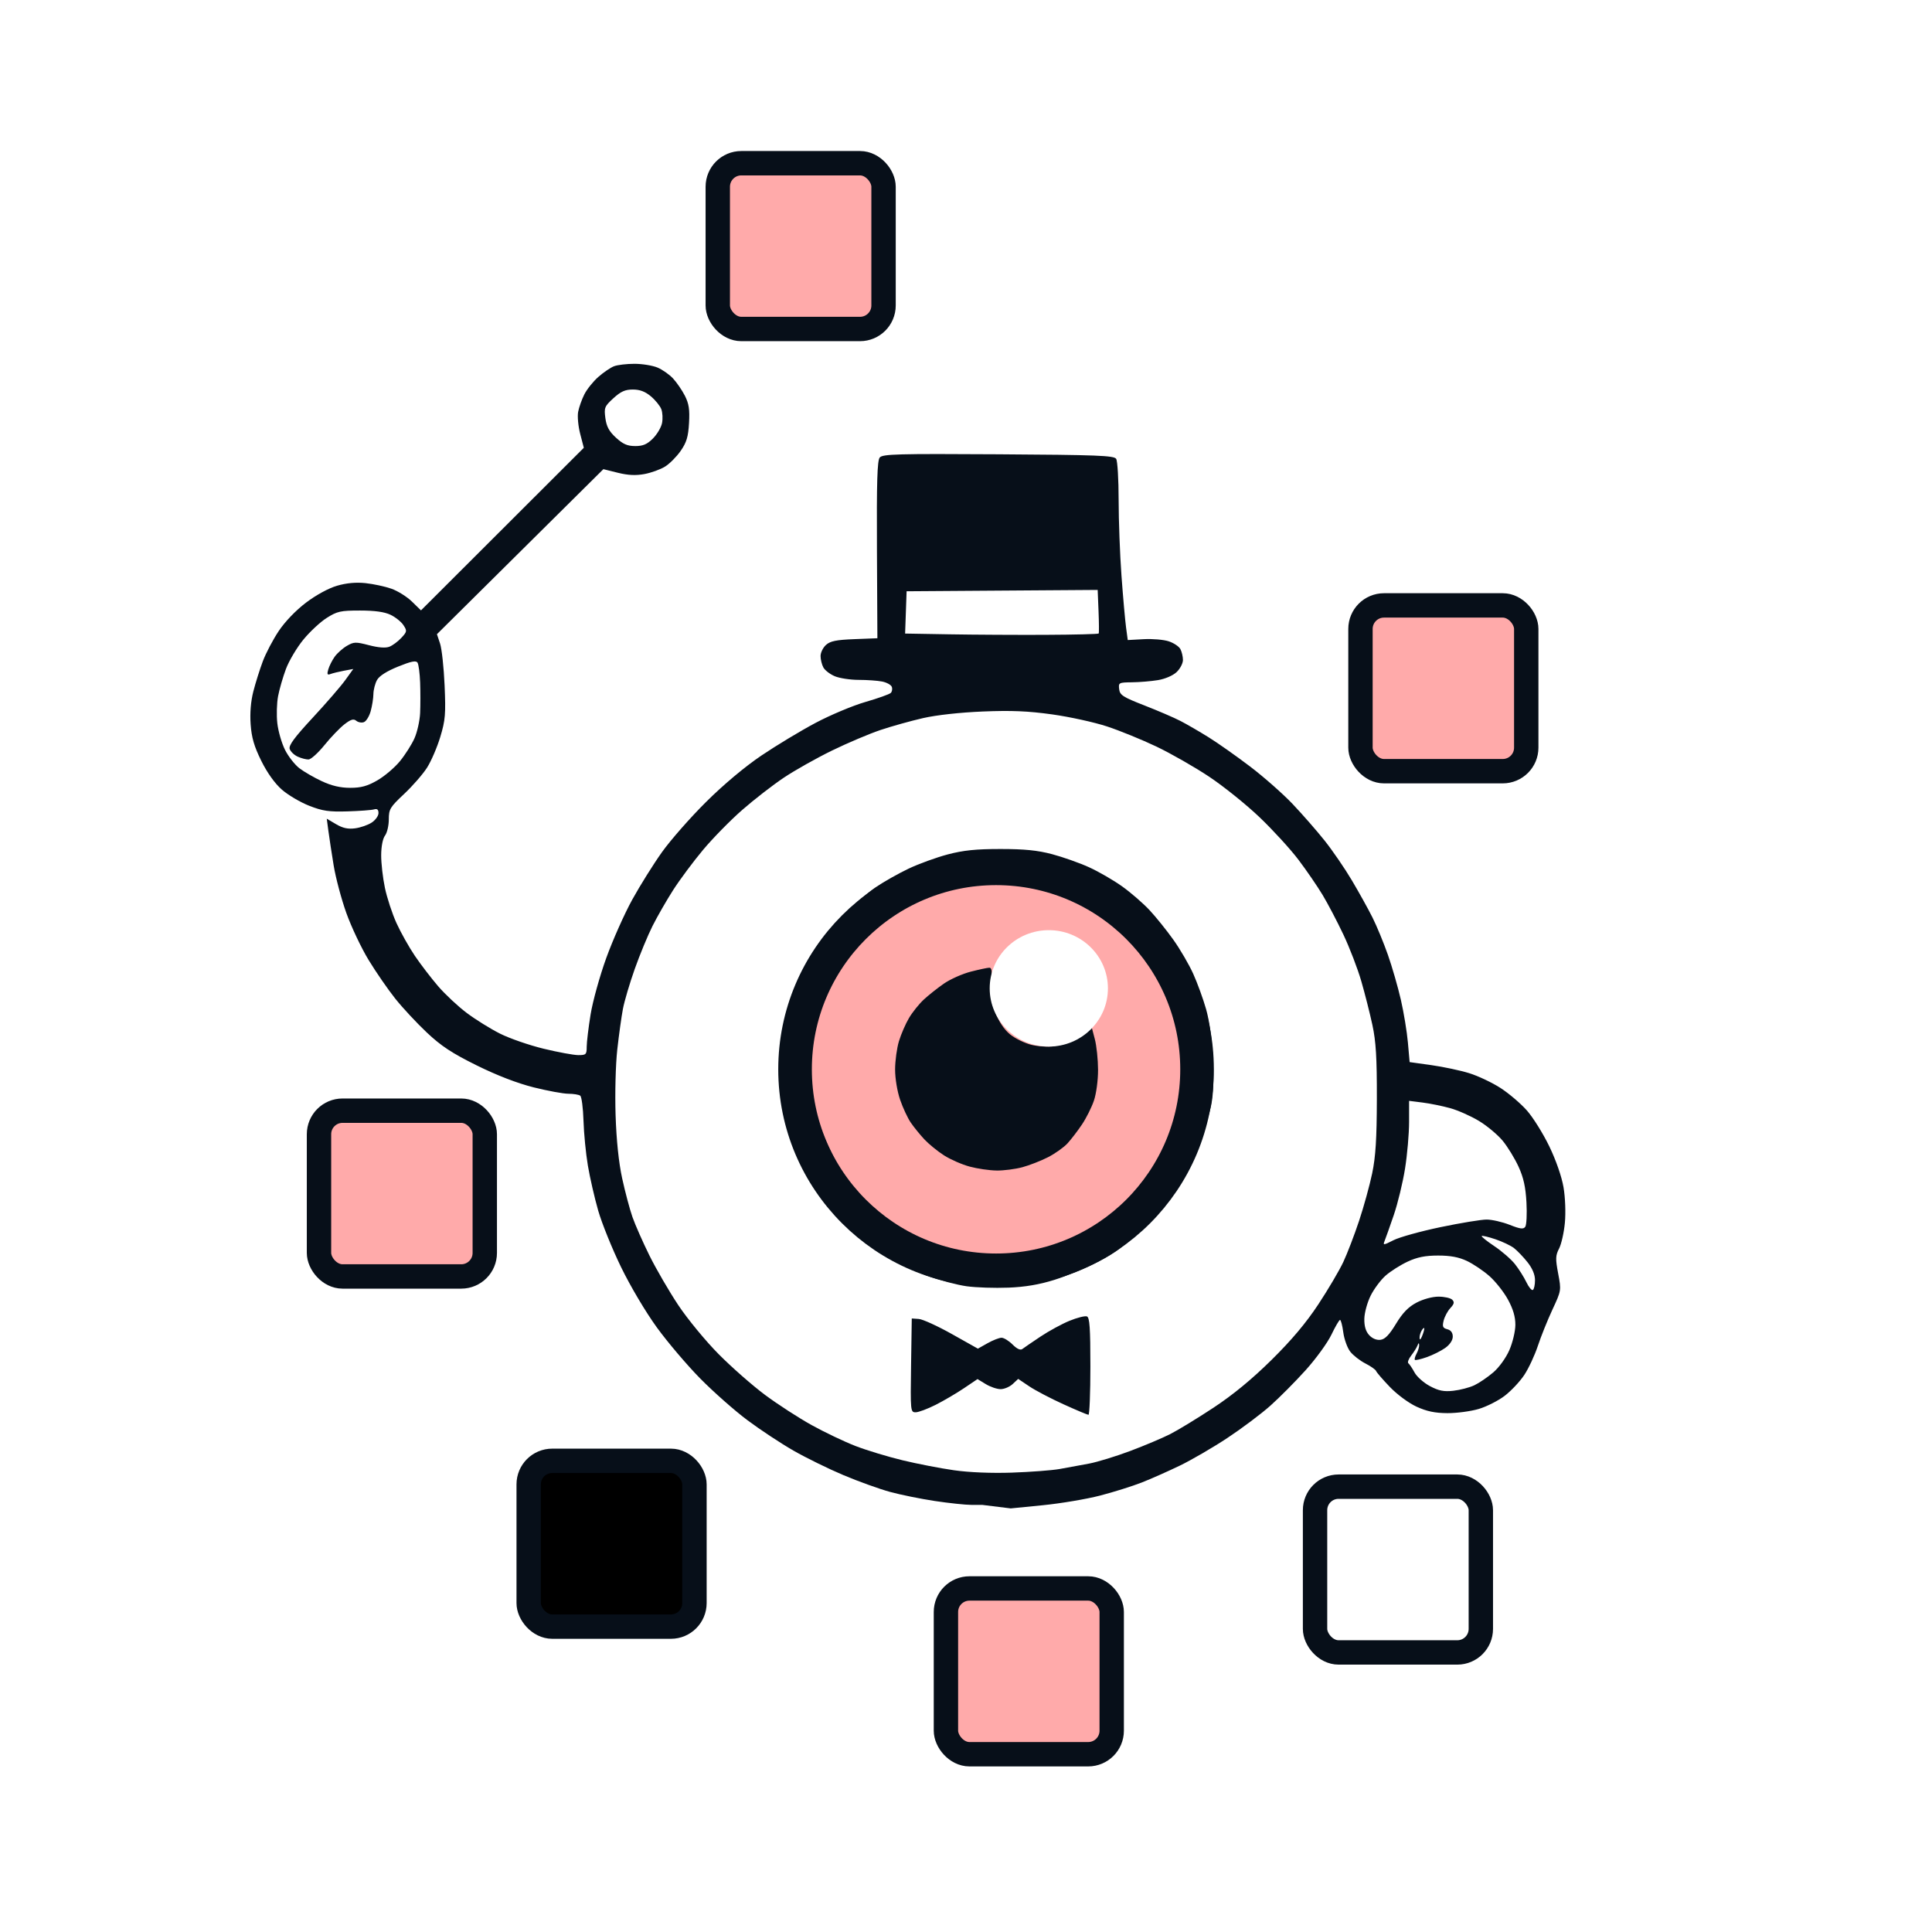 <?xml version="1.0" encoding="UTF-8" standalone="no"?>
<!-- Created with Inkscape (http://www.inkscape.org/) -->

<svg
   width="198.9mm"
   height="198.9mm"
   viewBox="0 0 198.9 198.9"
   version="1.1"
   id="svg1"
   xml:space="preserve"
   inkscape:version="1.4 (e7c3feb1, 2024-10-09)"
   sodipodi:docname="virtuoso.svg"
   xmlns:inkscape="http://www.inkscape.org/namespaces/inkscape"
   xmlns:sodipodi="http://sodipodi.sourceforge.net/DTD/sodipodi-0.dtd"
   xmlns="http://www.w3.org/2000/svg"
   xmlns:svg="http://www.w3.org/2000/svg"><sodipodi:namedview
     id="namedview1"
     pagecolor="#ffffff"
     bordercolor="#000000"
     borderopacity="0.25"
     inkscape:showpageshadow="2"
     inkscape:pageopacity="0.0"
     inkscape:pagecheckerboard="0"
     inkscape:deskcolor="#d1d1d1"
     inkscape:document-units="mm"
     inkscape:zoom="0.70644641"
     inkscape:cx="-358.83826"
     inkscape:cy="405.55093"
     inkscape:window-width="1920"
     inkscape:window-height="942"
     inkscape:window-x="0"
     inkscape:window-y="25"
     inkscape:window-maximized="0"
     inkscape:current-layer="layer1"><inkscape:page
       x="0"
       y="0"
       width="198.9"
       height="198.9"
       id="page2"
       margin="0"
       bleed="0" /></sodipodi:namedview><defs
     id="defs1" /><g
     inkscape:label="Layer 1"
     inkscape:groupmode="layer"
     id="layer1"
     transform="translate(236.701,-12.734)"><rect
       style="fill:#ffffff;stroke-width:25.858"
       id="rect1"
       width="198.9"
       height="198.9"
       x="-236.701"
       y="12.734"
       rx="0"
       ry="0"
       inkscape:export-filename="rect1.svg"
       inkscape:export-xdpi="96"
       inkscape:export-ydpi="96" /><g
       id="g1"
       transform="translate(-26.761,-46.372)"><circle
         style="fill:#ffaaaa;fill-opacity:1;stroke:#070f19;stroke-width:3.46;stroke-dasharray:none;stroke-opacity:1"
         id="path388"
         cx="-107.396"
         cy="169.193"
         r="20.693"
         inkscape:export-filename="virtuoso_logo.svg"
         inkscape:export-xdpi="96"
         inkscape:export-ydpi="96" /><path
         style="fill:#070f19"
         d="m -108.8,214.037 -1.124,-0.002 c -0.618,-8.6e-4 -2.315,-0.181 -3.77,-0.4 -1.455,-0.219 -3.539,-0.642 -4.63,-0.941 -1.091,-0.298 -3.244,-1.074 -4.784,-1.723 -1.54,-0.649 -3.862,-1.789 -5.159,-2.533 -1.298,-0.744 -3.431,-2.154 -4.741,-3.134 -1.31,-0.98 -3.487,-2.904 -4.84,-4.276 -1.352,-1.372 -3.363,-3.74 -4.468,-5.261 -1.147,-1.579 -2.727,-4.241 -3.682,-6.205 -0.92,-1.892 -1.98,-4.511 -2.356,-5.821 -0.376,-1.31 -0.854,-3.393 -1.063,-4.63 -0.209,-1.237 -0.412,-3.321 -0.452,-4.63 -0.04,-1.31 -0.192,-2.469 -0.337,-2.576 -0.146,-0.107 -0.696,-0.196 -1.223,-0.198 -0.527,-0.002 -2.134,-0.298 -3.572,-0.658 -1.681,-0.421 -3.773,-1.228 -5.864,-2.262 -2.549,-1.261 -3.657,-1.991 -5.132,-3.381 -1.035,-0.975 -2.498,-2.546 -3.251,-3.492 -0.753,-0.946 -1.986,-2.732 -2.739,-3.969 -0.753,-1.237 -1.788,-3.419 -2.299,-4.85 -0.511,-1.43 -1.098,-3.633 -1.304,-4.895 -0.206,-1.262 -0.45,-2.86 -0.542,-3.552 l -0.167,-1.257 0.954,0.563 c 0.696,0.41 1.228,0.526 1.964,0.428 0.555,-0.074 1.324,-0.341 1.708,-0.593 0.384,-0.252 0.698,-0.69 0.698,-0.974 0,-0.367 -0.134,-0.477 -0.463,-0.381 -0.255,0.075 -1.489,0.166 -2.742,0.204 -1.9,0.057 -2.555,-0.04 -3.934,-0.581 -0.91,-0.357 -2.174,-1.104 -2.808,-1.659 -0.729,-0.638 -1.508,-1.729 -2.12,-2.965 -0.733,-1.483 -0.998,-2.39 -1.095,-3.757 -0.083,-1.159 0.016,-2.367 0.277,-3.385 0.223,-0.871 0.662,-2.266 0.975,-3.101 0.313,-0.835 1.051,-2.241 1.642,-3.124 0.644,-0.965 1.766,-2.132 2.809,-2.921 1.033,-0.782 2.325,-1.485 3.191,-1.737 0.972,-0.283 1.944,-0.372 2.931,-0.269 0.812,0.085 2.011,0.343 2.664,0.573 0.653,0.23 1.606,0.827 2.118,1.326 l 0.93,0.907 8.382,-8.37 8.382,-8.37 -0.372,-1.429 c -0.205,-0.786 -0.3,-1.809 -0.212,-2.272 0.088,-0.464 0.374,-1.271 0.636,-1.794 0.261,-0.523 0.912,-1.335 1.446,-1.804 0.534,-0.469 1.263,-0.964 1.62,-1.099 0.357,-0.136 1.3,-0.247 2.096,-0.247 0.796,0 1.859,0.173 2.364,0.383 0.505,0.211 1.228,0.717 1.606,1.124 0.379,0.408 0.927,1.207 1.218,1.776 0.416,0.814 0.508,1.416 0.429,2.81 -0.08,1.422 -0.251,1.992 -0.858,2.868 -0.417,0.601 -1.144,1.332 -1.615,1.623 -0.472,0.292 -1.424,0.636 -2.117,0.765 -0.894,0.167 -1.69,0.128 -2.743,-0.134 l -1.484,-0.369 -8.568,8.495 -8.568,8.495 0.322,0.964 c 0.177,0.53 0.387,2.469 0.467,4.309 0.128,2.951 0.076,3.576 -0.441,5.292 -0.322,1.07 -0.936,2.496 -1.363,3.17 -0.428,0.673 -1.49,1.892 -2.359,2.708 -1.459,1.37 -1.581,1.573 -1.581,2.628 0,0.629 -0.175,1.375 -0.388,1.657 -0.233,0.308 -0.392,1.117 -0.397,2.018 -0.005,0.827 0.168,2.343 0.384,3.369 0.216,1.026 0.75,2.654 1.187,3.618 0.437,0.964 1.291,2.484 1.896,3.378 0.606,0.894 1.688,2.306 2.404,3.138 0.716,0.832 2.038,2.066 2.937,2.742 0.899,0.676 2.439,1.634 3.423,2.129 0.984,0.495 3.008,1.196 4.498,1.557 1.49,0.361 3.096,0.656 3.569,0.657 0.794,3.1e-4 0.86,-0.066 0.861,-0.86 5.8e-4,-0.473 0.181,-1.967 0.4,-3.321 0.219,-1.353 0.946,-3.973 1.615,-5.821 0.669,-1.848 1.872,-4.551 2.675,-6.006 0.803,-1.455 2.181,-3.658 3.063,-4.895 0.882,-1.237 2.922,-3.559 4.534,-5.159 1.811,-1.798 3.992,-3.627 5.706,-4.784 1.526,-1.03 4.025,-2.538 5.553,-3.35 1.528,-0.812 3.843,-1.784 5.145,-2.161 1.302,-0.376 2.479,-0.796 2.615,-0.932 0.136,-0.136 0.182,-0.417 0.103,-0.625 -0.08,-0.207 -0.527,-0.454 -0.994,-0.547 -0.467,-0.093 -1.553,-0.17 -2.412,-0.17 -0.86,0 -1.966,-0.169 -2.459,-0.374 -0.493,-0.206 -1.025,-0.615 -1.182,-0.909 -0.157,-0.294 -0.286,-0.821 -0.286,-1.172 0,-0.351 0.25,-0.865 0.557,-1.142 0.439,-0.398 1.056,-0.524 2.925,-0.597 l 2.368,-0.093 -0.046,-9.102 c -0.035,-7.009 0.031,-9.195 0.289,-9.506 0.293,-0.353 1.829,-0.394 12.212,-0.33 10.215,0.064 11.912,0.129 12.128,0.471 0.138,0.218 0.252,2.123 0.253,4.233 0.001,2.11 0.133,5.622 0.293,7.805 0.16,2.183 0.371,4.564 0.468,5.292 l 0.177,1.323 1.641,-0.09 c 0.903,-0.05 2.063,0.049 2.579,0.22 0.516,0.17 1.056,0.53 1.2,0.8 0.144,0.27 0.263,0.775 0.263,1.123 0,0.348 -0.295,0.91 -0.656,1.249 -0.38,0.357 -1.187,0.704 -1.918,0.824 -0.694,0.114 -1.895,0.215 -2.669,0.223 -1.359,0.015 -1.404,0.039 -1.323,0.709 0.074,0.61 0.386,0.811 2.597,1.673 1.382,0.539 3.049,1.256 3.704,1.594 0.655,0.338 1.965,1.097 2.91,1.686 0.946,0.589 2.87,1.945 4.275,3.014 1.405,1.068 3.371,2.801 4.368,3.851 0.997,1.05 2.477,2.742 3.29,3.761 0.812,1.019 2.078,2.864 2.812,4.101 0.734,1.237 1.692,2.963 2.129,3.836 0.436,0.873 1.149,2.6 1.583,3.836 0.434,1.237 1.035,3.321 1.335,4.63 0.3,1.31 0.625,3.288 0.723,4.396 l 0.178,2.014 2.229,0.312 c 1.226,0.172 2.978,0.543 3.894,0.826 0.916,0.283 2.372,0.971 3.235,1.529 0.864,0.558 2.087,1.602 2.719,2.319 0.632,0.717 1.666,2.375 2.3,3.685 0.688,1.424 1.277,3.116 1.464,4.208 0.179,1.048 0.239,2.607 0.142,3.658 -0.094,1.008 -0.362,2.203 -0.596,2.656 -0.371,0.717 -0.383,1.051 -0.097,2.57 0.328,1.739 0.326,1.753 -0.59,3.72 -0.505,1.086 -1.181,2.766 -1.5,3.734 -0.32,0.968 -0.948,2.314 -1.396,2.991 -0.448,0.677 -1.356,1.643 -2.017,2.148 -0.661,0.505 -1.866,1.115 -2.678,1.355 -0.812,0.241 -2.26,0.434 -3.22,0.429 -1.283,-0.006 -2.123,-0.182 -3.175,-0.664 -0.815,-0.374 -2,-1.25 -2.754,-2.035 -0.728,-0.759 -1.364,-1.496 -1.413,-1.639 -0.05,-0.142 -0.545,-0.491 -1.099,-0.774 -0.555,-0.283 -1.256,-0.829 -1.558,-1.213 -0.302,-0.384 -0.626,-1.28 -0.721,-1.992 -0.094,-0.712 -0.246,-1.288 -0.336,-1.281 -0.09,0.007 -0.489,0.692 -0.885,1.521 -0.396,0.829 -1.587,2.47 -2.646,3.646 -1.059,1.176 -2.699,2.827 -3.645,3.67 -0.946,0.843 -2.938,2.338 -4.427,3.322 -1.489,0.985 -3.692,2.265 -4.895,2.846 -1.203,0.581 -2.967,1.362 -3.92,1.737 -0.953,0.374 -2.878,0.979 -4.278,1.342 -1.4,0.364 -4.044,0.81 -5.875,0.992 l -3.329,0.33 m 0.132,-3.684 c 1.892,-0.064 4.094,-0.231 4.895,-0.371 0.8,-0.14 2.168,-0.391 3.04,-0.558 0.872,-0.167 2.777,-0.751 4.233,-1.299 1.457,-0.547 3.304,-1.326 4.104,-1.731 0.8,-0.405 2.804,-1.626 4.453,-2.713 2.025,-1.336 3.968,-2.934 5.987,-4.925 2.067,-2.039 3.554,-3.804 4.822,-5.725 1.008,-1.528 2.167,-3.493 2.575,-4.366 0.408,-0.873 1.138,-2.778 1.622,-4.233 0.484,-1.455 1.091,-3.658 1.349,-4.895 0.356,-1.712 0.471,-3.544 0.48,-7.673 0.009,-4.235 -0.092,-5.901 -0.459,-7.601 -0.258,-1.197 -0.772,-3.221 -1.141,-4.498 -0.369,-1.277 -1.196,-3.43 -1.837,-4.786 -0.641,-1.356 -1.609,-3.201 -2.15,-4.101 -0.541,-0.9 -1.659,-2.529 -2.484,-3.62 -0.825,-1.091 -2.622,-3.056 -3.993,-4.366 -1.371,-1.31 -3.714,-3.194 -5.207,-4.188 -1.493,-0.994 -3.931,-2.386 -5.417,-3.095 -1.486,-0.708 -3.773,-1.641 -5.083,-2.073 -1.31,-0.432 -3.854,-0.991 -5.655,-1.242 -2.486,-0.347 -4.204,-0.419 -7.144,-0.298 -2.336,0.096 -4.771,0.365 -6.143,0.678 -1.25,0.286 -3.214,0.834 -4.366,1.219 -1.151,0.385 -3.403,1.338 -5.003,2.118 -1.601,0.78 -3.838,2.039 -4.973,2.799 -1.134,0.759 -3.06,2.253 -4.28,3.32 -1.22,1.066 -3.041,2.924 -4.047,4.129 -1.006,1.205 -2.385,3.06 -3.066,4.122 -0.68,1.063 -1.637,2.73 -2.126,3.704 -0.489,0.975 -1.311,2.963 -1.826,4.418 -0.516,1.455 -1.062,3.301 -1.215,4.101 -0.153,0.8 -0.415,2.689 -0.583,4.197 -0.171,1.54 -0.247,4.497 -0.174,6.747 0.086,2.609 0.322,4.881 0.679,6.519 0.301,1.382 0.776,3.168 1.056,3.969 0.28,0.8 1.068,2.586 1.752,3.969 0.684,1.382 2.02,3.68 2.968,5.106 0.949,1.426 2.816,3.694 4.15,5.039 1.333,1.346 3.484,3.236 4.78,4.201 1.296,0.965 3.456,2.364 4.8,3.109 1.345,0.745 3.38,1.715 4.524,2.156 1.143,0.441 3.318,1.101 4.832,1.466 1.514,0.366 3.896,0.827 5.292,1.026 1.574,0.224 3.845,0.318 5.978,0.246 z m 7.871,-5.952 c -0.109,-0.003 -1.27,-0.492 -2.58,-1.087 -1.31,-0.594 -2.893,-1.425 -3.518,-1.845 l -1.136,-0.764 -0.567,0.528 c -0.312,0.291 -0.872,0.528 -1.245,0.527 -0.373,-5.4e-4 -1.06,-0.234 -1.527,-0.519 l -0.849,-0.518 -1.4,0.944 c -0.77,0.519 -2.081,1.288 -2.914,1.709 -0.833,0.421 -1.758,0.766 -2.056,0.766 -0.53,0 -0.541,-0.113 -0.471,-4.829 l 0.072,-4.829 0.724,0.049 c 0.398,0.027 1.93,0.726 3.404,1.553 l 2.679,1.504 0.998,-0.561 c 0.549,-0.309 1.196,-0.561 1.437,-0.561 0.241,0 0.752,0.313 1.136,0.697 0.449,0.449 0.805,0.614 1.002,0.463 0.168,-0.128 1.01,-0.704 1.871,-1.279 0.861,-0.575 2.209,-1.309 2.996,-1.63 0.786,-0.321 1.59,-0.522 1.786,-0.447 0.281,0.108 0.356,1.19 0.356,5.135 0,2.749 -0.089,4.996 -0.198,4.993 z m -8.262,-13.091 c -1.386,0.056 -3.312,-0.008 -4.281,-0.143 -0.969,-0.135 -2.769,-0.61 -4,-1.055 -1.231,-0.446 -3.237,-1.419 -4.456,-2.163 -1.317,-0.803 -3.086,-2.226 -4.354,-3.501 -1.175,-1.181 -2.651,-3.014 -3.28,-4.072 -0.629,-1.059 -1.5,-2.96 -1.937,-4.226 -0.707,-2.051 -0.807,-2.735 -0.919,-6.293 -0.098,-3.136 -0.03,-4.41 0.319,-5.944 0.244,-1.074 0.804,-2.816 1.243,-3.872 0.439,-1.056 1.28,-2.664 1.869,-3.574 0.588,-0.91 1.859,-2.475 2.823,-3.478 0.964,-1.002 2.445,-2.294 3.29,-2.871 0.845,-0.577 2.393,-1.454 3.44,-1.95 1.046,-0.496 2.855,-1.152 4.019,-1.459 1.611,-0.424 2.907,-0.557 5.424,-0.557 2.47,0 3.816,0.135 5.316,0.532 1.105,0.293 2.813,0.896 3.796,1.342 0.983,0.446 2.519,1.333 3.415,1.973 0.895,0.639 2.168,1.743 2.829,2.452 0.66,0.709 1.764,2.082 2.452,3.05 0.689,0.968 1.604,2.537 2.034,3.486 0.43,0.949 1.03,2.597 1.333,3.664 0.337,1.186 0.611,3.139 0.706,5.029 0.1,1.982 0.039,3.69 -0.168,4.763 -0.178,0.92 -0.744,2.744 -1.259,4.053 -0.515,1.31 -1.564,3.32 -2.333,4.467 -0.768,1.147 -2.381,3.08 -3.585,4.295 -1.69,1.707 -2.706,2.476 -4.46,3.377 -1.249,0.642 -3.281,1.484 -4.515,1.871 -1.564,0.491 -3.006,0.735 -4.763,0.806 z m -0.8,-3.08 c 1.237,0.011 2.904,-0.137 3.704,-0.329 0.8,-0.192 2.315,-0.71 3.365,-1.152 1.05,-0.442 2.666,-1.343 3.591,-2.002 0.924,-0.66 2.358,-1.931 3.186,-2.826 0.983,-1.061 1.914,-2.47 2.681,-4.055 0.647,-1.336 1.445,-3.382 1.774,-4.546 0.443,-1.568 0.593,-2.768 0.577,-4.63 -0.014,-1.661 -0.218,-3.276 -0.601,-4.763 -0.318,-1.237 -1.072,-3.261 -1.675,-4.498 -0.918,-1.885 -1.527,-2.678 -3.756,-4.896 -2.146,-2.135 -3.062,-2.842 -4.739,-3.658 -1.143,-0.556 -2.929,-1.193 -3.969,-1.415 -1.344,-0.287 -2.731,-0.364 -4.8,-0.265 -2.089,0.099 -3.508,0.329 -5.027,0.814 -1.164,0.372 -2.891,1.123 -3.836,1.669 -0.998,0.576 -2.788,2.056 -4.263,3.523 -2.035,2.024 -2.731,2.924 -3.483,4.503 -0.517,1.086 -1.193,2.806 -1.503,3.824 -0.31,1.018 -0.634,2.926 -0.72,4.24 -0.113,1.723 -0.033,3.015 0.289,4.632 0.292,1.47 0.905,3.189 1.779,4.991 1.148,2.369 1.65,3.067 3.625,5.045 1.745,1.748 2.798,2.552 4.409,3.37 1.164,0.591 2.721,1.27 3.459,1.509 0.739,0.24 1.87,0.539 2.514,0.665 0.644,0.126 2.183,0.238 3.42,0.249 z m -0.397,-8.978 c -0.728,-0.008 -1.974,-0.189 -2.769,-0.403 -0.796,-0.214 -1.986,-0.735 -2.646,-1.158 -0.66,-0.423 -1.567,-1.163 -2.017,-1.644 -0.45,-0.481 -1.08,-1.257 -1.4,-1.724 -0.32,-0.467 -0.815,-1.528 -1.1,-2.357 -0.296,-0.859 -0.517,-2.2 -0.516,-3.119 0.002,-0.887 0.18,-2.197 0.397,-2.913 0.217,-0.715 0.682,-1.787 1.033,-2.381 0.351,-0.594 1.036,-1.449 1.521,-1.899 0.485,-0.45 1.418,-1.19 2.073,-1.644 0.655,-0.454 1.9,-1.009 2.768,-1.232 0.867,-0.223 1.729,-0.406 1.914,-0.406 0.252,0 0.298,0.384 0.183,1.521 -0.121,1.189 -0.029,1.852 0.418,3.038 0.374,0.991 0.901,1.787 1.521,2.298 0.522,0.43 1.523,0.92 2.224,1.088 0.701,0.168 1.745,0.227 2.318,0.13 0.574,-0.097 1.678,-0.577 2.455,-1.068 l 1.412,-0.892 0.326,1.242 c 0.179,0.683 0.328,2.101 0.331,3.151 0.003,1.079 -0.182,2.459 -0.425,3.175 -0.236,0.696 -0.79,1.802 -1.23,2.457 -0.44,0.655 -1.11,1.529 -1.488,1.943 -0.379,0.414 -1.284,1.057 -2.012,1.429 -0.728,0.372 -1.918,0.836 -2.646,1.031 -0.728,0.195 -1.918,0.347 -2.646,0.34 z m 47.03,22.673 c 0.691,-0.076 1.661,-0.33 2.155,-0.564 0.494,-0.234 1.37,-0.83 1.947,-1.324 0.603,-0.516 1.308,-1.493 1.659,-2.298 0.336,-0.77 0.614,-1.938 0.618,-2.594 0.005,-0.827 -0.229,-1.628 -0.763,-2.608 -0.423,-0.778 -1.284,-1.866 -1.912,-2.419 -0.628,-0.553 -1.673,-1.255 -2.321,-1.56 -0.836,-0.393 -1.699,-0.553 -2.968,-0.552 -1.32,0.002 -2.14,0.166 -3.129,0.627 -0.737,0.343 -1.752,0.986 -2.256,1.428 -0.504,0.442 -1.199,1.372 -1.546,2.066 -0.347,0.694 -0.641,1.764 -0.654,2.378 -0.017,0.761 0.14,1.297 0.491,1.686 0.321,0.354 0.761,0.54 1.165,0.491 0.472,-0.057 0.91,-0.508 1.601,-1.648 0.689,-1.136 1.273,-1.738 2.118,-2.183 0.676,-0.356 1.627,-0.614 2.262,-0.614 0.603,0 1.238,0.142 1.412,0.316 0.244,0.244 0.201,0.438 -0.192,0.86 -0.279,0.299 -0.591,0.879 -0.692,1.288 -0.153,0.618 -0.09,0.769 0.377,0.891 0.369,0.096 0.562,0.358 0.562,0.76 0,0.376 -0.3,0.826 -0.776,1.165 -0.427,0.304 -1.279,0.73 -1.893,0.947 -0.614,0.217 -1.168,0.344 -1.23,0.282 -0.062,-0.062 0.016,-0.353 0.174,-0.647 0.157,-0.294 0.277,-0.691 0.265,-0.883 -0.015,-0.242 -0.067,-0.227 -0.172,0.049 -0.083,0.218 -0.375,0.685 -0.648,1.038 -0.274,0.353 -0.405,0.71 -0.291,0.794 0.113,0.084 0.4,0.51 0.636,0.947 0.237,0.437 0.951,1.07 1.587,1.407 0.909,0.482 1.427,0.584 2.414,0.476 z m -3.241,-5.587 c 0.125,-0.291 0.234,-0.648 0.242,-0.794 0.008,-0.146 -0.101,-0.086 -0.242,0.132 -0.141,0.218 -0.25,0.575 -0.242,0.794 0.01,0.262 0.092,0.217 0.242,-0.132 z m 11.421,-4.789 c 0.122,-0.075 0.221,-0.53 0.221,-1.011 0,-0.568 -0.271,-1.216 -0.776,-1.851 -0.427,-0.537 -1.052,-1.19 -1.389,-1.45 -0.337,-0.26 -1.199,-0.67 -1.915,-0.911 -0.716,-0.241 -1.349,-0.39 -1.407,-0.332 -0.058,0.058 0.528,0.529 1.302,1.046 0.774,0.517 1.732,1.353 2.129,1.856 0.397,0.504 0.922,1.337 1.168,1.852 0.246,0.515 0.546,0.875 0.668,0.8 z m -14.349,-5.123 c 0.614,-0.313 2.798,-0.919 4.854,-1.348 2.056,-0.428 4.186,-0.778 4.733,-0.778 0.547,0 1.613,0.244 2.37,0.542 1.103,0.435 1.422,0.474 1.612,0.198 0.13,-0.189 0.185,-1.315 0.121,-2.501 -0.086,-1.59 -0.301,-2.56 -0.816,-3.686 -0.385,-0.84 -1.115,-2.035 -1.622,-2.654 -0.508,-0.619 -1.606,-1.54 -2.44,-2.045 -0.835,-0.505 -2.172,-1.1 -2.973,-1.322 -0.8,-0.222 -2.08,-0.482 -2.844,-0.578 l -1.389,-0.175 v 2.176 c 0,1.197 -0.187,3.355 -0.416,4.796 -0.229,1.441 -0.752,3.598 -1.162,4.794 -0.41,1.196 -0.835,2.394 -0.944,2.662 -0.183,0.451 -0.114,0.445 0.917,-0.081 z M -173.888,140.213 c 1.122,7e-5 1.762,-0.176 2.793,-0.767 0.736,-0.422 1.783,-1.31 2.327,-1.974 0.544,-0.664 1.219,-1.728 1.501,-2.364 0.281,-0.636 0.541,-1.8 0.578,-2.587 0.036,-0.787 0.037,-2.205 0.002,-3.151 -0.035,-0.946 -0.156,-1.865 -0.269,-2.043 -0.154,-0.243 -0.653,-0.142 -2.007,0.407 -1.166,0.472 -1.929,0.96 -2.163,1.381 -0.198,0.358 -0.366,1.009 -0.372,1.445 -0.006,0.437 -0.132,1.228 -0.279,1.76 -0.148,0.531 -0.46,1.039 -0.694,1.129 -0.234,0.09 -0.588,0.028 -0.788,-0.138 -0.281,-0.233 -0.557,-0.15 -1.223,0.364 -0.473,0.366 -1.396,1.327 -2.051,2.136 -0.655,0.809 -1.393,1.476 -1.641,1.483 -0.248,0.007 -0.752,-0.124 -1.119,-0.292 -0.368,-0.168 -0.739,-0.525 -0.824,-0.795 -0.115,-0.363 0.497,-1.193 2.361,-3.201 1.384,-1.491 2.892,-3.232 3.352,-3.87 l 0.836,-1.159 -0.971,0.182 c -0.534,0.1 -1.155,0.253 -1.38,0.339 -0.325,0.125 -0.371,0.027 -0.224,-0.479 0.102,-0.349 0.396,-0.933 0.653,-1.297 0.258,-0.364 0.823,-0.869 1.255,-1.122 0.72,-0.422 0.911,-0.428 2.282,-0.071 0.971,0.253 1.707,0.308 2.097,0.158 0.33,-0.128 0.885,-0.538 1.232,-0.912 0.592,-0.637 0.606,-0.72 0.218,-1.311 -0.228,-0.347 -0.828,-0.828 -1.334,-1.068 -0.628,-0.298 -1.625,-0.436 -3.143,-0.436 -1.996,0 -2.346,0.078 -3.426,0.763 -0.661,0.419 -1.748,1.432 -2.415,2.251 -0.667,0.818 -1.466,2.168 -1.777,2.999 -0.311,0.831 -0.676,2.094 -0.811,2.806 -0.135,0.713 -0.17,1.967 -0.077,2.787 0.093,0.82 0.448,2.05 0.789,2.732 0.341,0.682 1.01,1.537 1.486,1.901 0.476,0.363 1.52,0.965 2.319,1.337 1.004,0.467 1.903,0.676 2.909,0.677 z m 71.633,-15.751 c 2.945,-0.013 5.387,-0.075 5.427,-0.138 0.04,-0.062 0.032,-1.097 -0.017,-2.299 l -0.089,-2.186 -9.835,0.069 -9.835,0.069 -0.077,2.177 -0.077,2.177 4.575,0.078 c 2.516,0.043 6.984,0.067 9.929,0.054 z m -42.288,-19.433 c 0.8,0 1.222,-0.18 1.82,-0.778 0.428,-0.428 0.851,-1.142 0.94,-1.588 0.089,-0.445 0.056,-1.088 -0.073,-1.428 -0.129,-0.34 -0.612,-0.936 -1.072,-1.323 -0.59,-0.497 -1.138,-0.704 -1.86,-0.704 -0.794,0 -1.242,0.201 -2.003,0.897 -0.914,0.838 -0.969,0.974 -0.825,2.05 0.117,0.872 0.384,1.363 1.093,2.013 0.727,0.666 1.174,0.86 1.98,0.86 z"
         id="path7"
         sodipodi:nodetypes="ccsssssssssssscsssssssscsssssssssssssssssscccsssssssssssssscccssssssscsssssssssssssssssssssssssscsssscsscssssssssssssssssssscssssssssssssssssssssscsssssssscsssssssssscssssssssssssssssssssssssssssssssssssscssscssssccscsssssssssssssssssssssssssssssssssssssssssscssssssssssssssssssssssssscssssscsssssssssssscscssssscsssscssscssssssssssssssssssssssssssssscsssssssssssssssssssssscssssssssssscsssssssssssssscsssssssssssssssssssssssscccccsssssssssssssss" /><rect
         style="fill:#ffaaaa;fill-opacity:1;stroke:#070f19;stroke-width:2.509;stroke-dasharray:none;stroke-opacity:1"
         id="rect369"
         width="17.067"
         height="17.067"
         x="-136.045"
         y="75.909"
         rx="2.422"
         ry="2.422" /><rect
         style="fill:#ffaaaa;fill-opacity:1;stroke:#070f19;stroke-width:2.509;stroke-dasharray:none;stroke-opacity:1"
         id="rect370"
         width="17.067"
         height="17.067"
         x="-69.879"
         y="121.433"
         rx="2.422"
         ry="2.422" /><rect
         style="fill:#000000;fill-opacity:1;stroke:#070f19;stroke-width:2.509;stroke-dasharray:none;stroke-opacity:1"
         id="rect371"
         width="17.067"
         height="17.067"
         x="-155.512"
         y="209.499"
         rx="2.422"
         ry="2.422" /><rect
         style="fill:#ffaaaa;fill-opacity:1;stroke:#070f19;stroke-width:2.509;stroke-dasharray:none;stroke-opacity:1"
         id="rect373"
         width="17.067"
         height="17.067"
         x="-177.099"
         y="173.451"
         rx="2.422"
         ry="2.422" /><rect
         style="fill:#ffaaaa;fill-opacity:1;stroke:#070f19;stroke-width:2.509;stroke-dasharray:none;stroke-opacity:1"
         id="rect375"
         width="17.067"
         height="17.067"
         x="-112.556"
         y="222.638"
         rx="2.422"
         ry="2.422" /><rect
         style="fill:none;fill-opacity:1;stroke:#070f19;stroke-width:2.509;stroke-dasharray:none;stroke-opacity:1"
         id="rect388"
         width="17.067"
         height="17.067"
         x="-74.555"
         y="212.158"
         rx="2.422"
         ry="2.422" /><ellipse
         style="fill:#ffffff;fill-opacity:1;stroke:none;stroke-width:1.01;stroke-dasharray:none;stroke-opacity:1"
         id="circle388"
         cx="-101.965"
         cy="160.859"
         rx="6.086"
         ry="5.992" /></g></g></svg>
